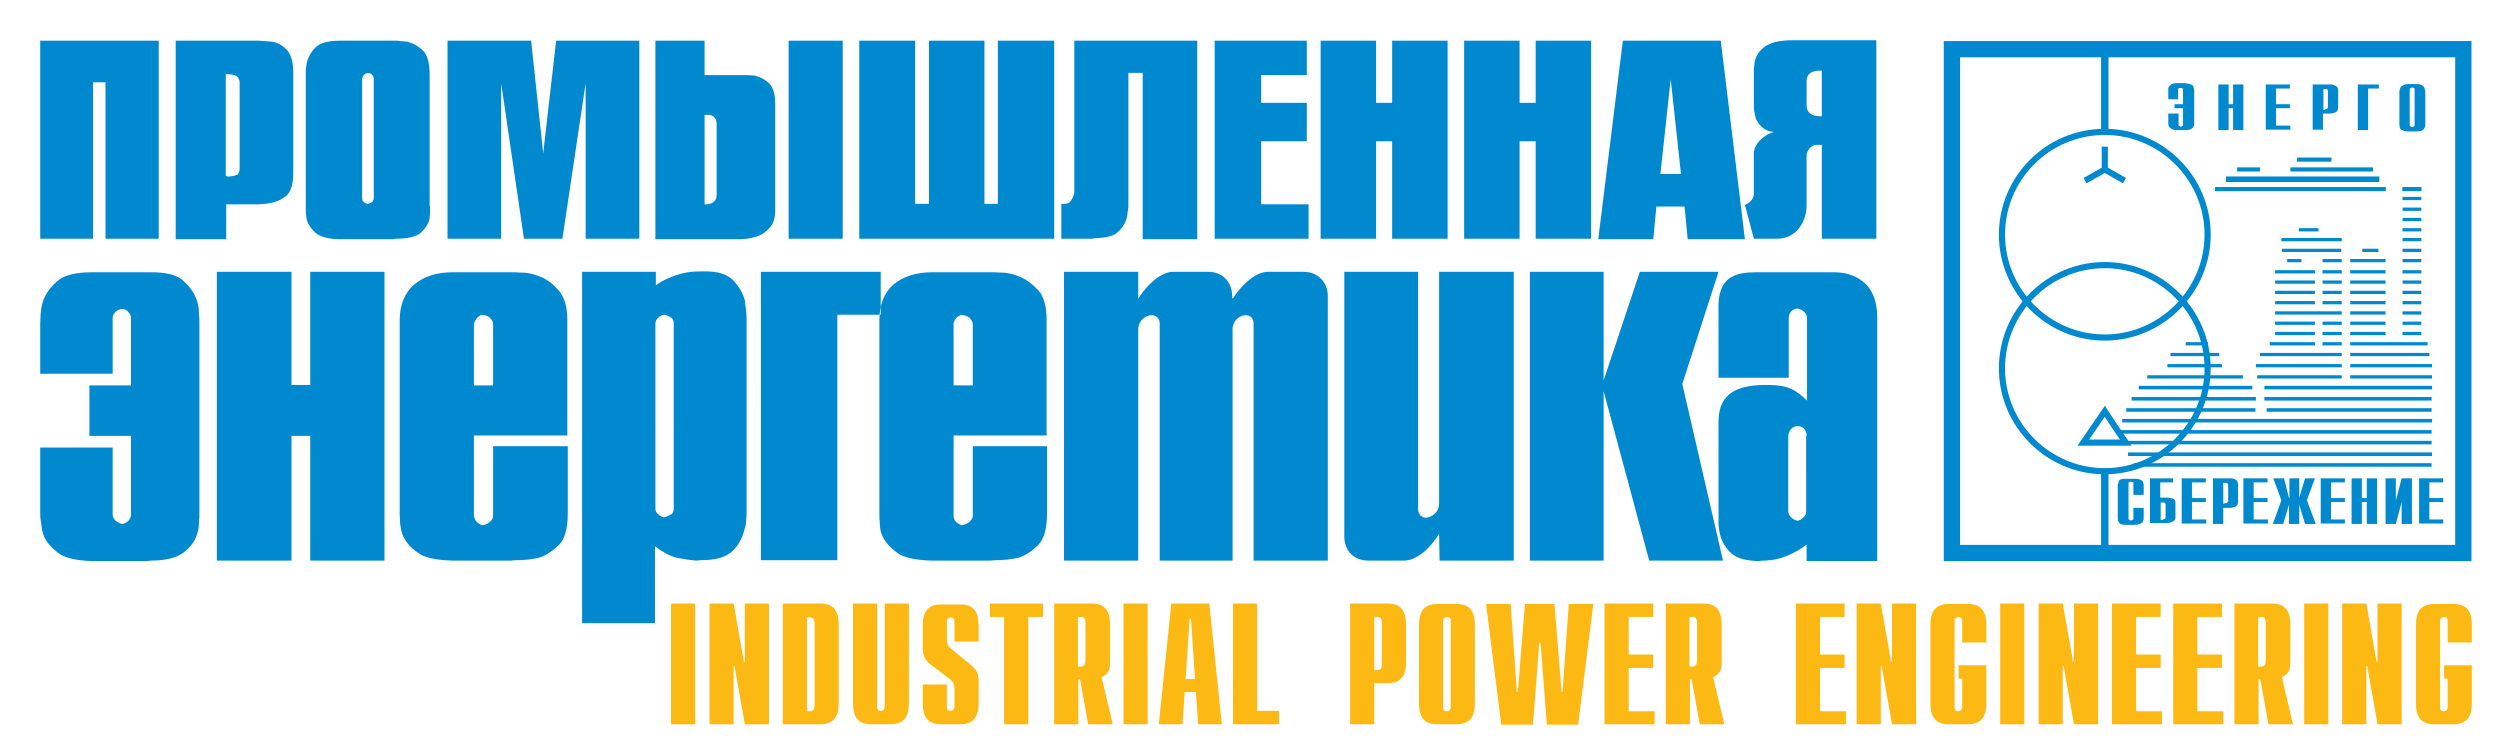 <?xml version="1.0" encoding="UTF-8"?> <!-- Generator: Adobe Illustrator 22.0.1, SVG Export Plug-In . SVG Version: 6.00 Build 0) --> <svg xmlns="http://www.w3.org/2000/svg" xmlns:xlink="http://www.w3.org/1999/xlink" id="Layer_1" x="0px" y="0px" viewBox="0 0 559.2 166.9" style="enable-background:new 0 0 559.2 166.9;" xml:space="preserve"> <style type="text/css"> .st0{fill:none;stroke:#0089CF;stroke-width:0.926;stroke-miterlimit:22.926;} .st1{fill:none;stroke:#0089CF;stroke-width:3.64;stroke-miterlimit:22.926;} .st2{fill:none;stroke:#0089CF;stroke-width:0.794;stroke-miterlimit:22.926;} .st3{fill:none;stroke:#0089CF;stroke-width:0.728;stroke-miterlimit:22.926;} .st4{fill:none;stroke:#0089CF;stroke-width:1.257;stroke-miterlimit:22.926;} .st5{fill-rule:evenodd;clip-rule:evenodd;fill:#0089CF;} .st6{fill:none;stroke:#0089CF;stroke-width:1.379;stroke-miterlimit:22.926;} .st7{fill:none;stroke:#0089CF;stroke-width:1.654;stroke-miterlimit:22.926;} .st8{fill:#FDB913;} </style> <g> <path class="st0" d="M495.5,42.3h38.1 M537.4,42.3h4.2"></path> <polygon class="st1" points="436.6,11 551,11 551,123.7 436.6,123.7 436.6,11 "></polygon> <path class="st2" d="M477.3,104h66.6 M476,101.6h68 M475.2,99h68.7 M474,96.6h69.9 M474.7,94.1h69.3 M475.6,91.7h28.9 M507,91.7 h36.9 M476.8,89.2h27.8 M506.5,89.2h37.4 M478.4,86.7h25.4 M506.5,86.7h37.5"></path> <path class="st3" d="M480.3,84.3h21.4H480.3L480.3,84.3z M504.9,84.3h18.9H504.9L504.9,84.3z M525.7,84.3h18.3H525.7L525.7,84.3z M484.8,81.8H497H484.8L484.8,81.8z M504.6,81.8h19.2H504.6L504.6,81.8z M525.7,81.8h18.3H525.7L525.7,81.8z M485.5,79.3h10.9 H485.5L485.5,79.3z M505.5,79.3h18.3H505.5L505.5,79.3z M525.7,79.3h17.7H525.7L525.7,79.3z M488.9,76.9h5H488.9L488.9,76.9z M507.7,76.9h10.1H507.7L507.7,76.9z M519.5,76.9h4.3H519.5L519.5,76.9z M525.7,76.9H543H525.7L525.7,76.9z"></path> <path class="st3" d="M508.9,74.6h8.9H508.9L508.9,74.6z M519.5,74.6h4.3H519.5L519.5,74.6z M525.7,74.6h7.9H525.7L525.7,74.6z M537.4,74.6h4.2H537.4L537.4,74.6z M508.9,72.3h8.9H508.9L508.9,72.3z M519.5,72.3h4.3H519.5L519.5,72.3z M525.7,72.3h7.9H525.7 L525.7,72.3z M537.4,72.3h4.2H537.4L537.4,72.3z M508.9,70h14.9H508.9L508.9,70z M525.7,70h7.9H525.7L525.7,70z M537.4,70h4.2 H537.4L537.4,70z M508.9,67.7h8.9H508.9L508.9,67.7z M519.5,67.7h4.3H519.5L519.5,67.7z M525.7,67.7h7.9H525.7L525.7,67.7z M537.4,67.7h4.2H537.4L537.4,67.7z M508.9,65.4h8.9H508.9L508.9,65.4z M519.5,65.4h4.3H519.5L519.5,65.4z M525.7,65.4h7.9H525.7 L525.7,65.4z M537.4,65.4h4.2H537.4L537.4,65.4z M508.9,63.1h8.9H508.9L508.9,63.1z M519.5,63.1h4.3H519.5L519.5,63.1z M525.7,63.1 h7.9H525.7L525.7,63.1z M537.4,63.1h4.2H537.4L537.4,63.1z"></path> <path class="st3" d="M508.9,60.8h8.9H508.9L508.9,60.8z M519.5,60.8h4.3H519.5L519.5,60.8z M525.7,60.8h7.9H525.7L525.7,60.8z M537.4,60.8h4.2H537.4L537.4,60.8z"></path> <path class="st3" d="M511.6,58.3h3.2H511.6L511.6,58.3z M519.5,58.3h4.3H519.5L519.5,58.3z M525.7,58.3h7.9H525.7L525.7,58.3z M537.4,58.3h4.2H537.4L537.4,58.3z M510.4,56h13.3H510.4L510.4,56z M528.4,56h3.6H528.4L528.4,56z M537.4,56h4.2H537.4L537.4,56z M510.3,53.6h13.5H510.3L510.3,53.6z M537.4,53.6h4.2H537.4L537.4,53.6z"></path> <path class="st3" d="M514.2,51.4h4.4H514.2L514.2,51.4z M537.4,51.4h4.2H537.4L537.4,51.4z M537.4,49.1h4.2H537.4L537.4,49.1z M537.4,46.8h4.2H537.4L537.4,46.8z"></path> <polygon class="st3" points="537.4,44.4 541.6,44.4 537.4,44.4 "></polygon> <path class="st3" d="M495.5,42.3h38.1H495.5L495.5,42.3z M537.4,42.3h4.2H537.4L537.4,42.3z"></path> <line class="st4" x1="497.9" y1="40.1" x2="532.2" y2="40.1"></line> <path class="st0" d="M500.4,37.9h5.1 M512.3,37.9h18.5 M513.8,35.7h7.7"></path> <path class="st5" d="M479.5,113.6v2.2c0,0.1,0,0.1,0,0.1l0,0c0,0.1,0,0.2,0,0.3c-0.1,0.1-0.1,0.3-0.1,0.3c-0.1,0.3-0.3,0.5-0.6,0.6 c-0.3,0.2-0.7,0.3-1.5,0.3h-1.6c-0.1,0-0.1,0-0.2,0c-0.1,0-0.1,0-0.2,0c-0.4,0-0.8-0.1-1.1-0.3c-0.3-0.2-0.5-0.6-0.5-1.3v-7.3 c0-0.1,0-0.1,0-0.1c0-0.1,0-0.1,0.1-0.2c0-0.3,0.1-0.5,0.3-0.8c0.3-0.3,0.8-0.3,1.7-0.3h1.6c0.7,0,1.3,0.1,1.5,0.3 c0.3,0.1,0.5,0.3,0.5,0.6c0,0.1,0,0.2,0.1,0.3c0,0.1,0,0.2,0,0.3c0,0,0,0,0,0.1l0,0v2h-2.3V108c0-0.1-0.1-0.1-0.1-0.1 c-0.1-0.1-0.2-0.1-0.3-0.1h-0.1c-0.1-0.1-0.1-0.1-0.1-0.1c-0.1,0-0.3,0.1-0.3,0.1c-0.1,0.1-0.2,0.1-0.2,0.2l0,0l0,0v8v0.1l0,0 c0.1,0.1,0.1,0.1,0.2,0.2c0.1,0.1,0.2,0.1,0.3,0.1c0.1,0,0.3,0,0.4-0.1c0.1-0.1,0.2-0.1,0.2-0.3v-2.4H479.5L479.5,113.6z M480.9,107h5.2v0.9h-2.9v3.4h1.2c0.1,0,0.3,0,0.5,0c0.1,0.1,0.3,0.1,0.5,0.1c0.3,0,0.6,0.1,0.9,0.3c0.3,0.2,0.3,0.5,0.3,0.9v3 c0,0.1,0,0.2,0,0.3c0,0.1-0.1,0.2-0.1,0.3c-0.1,0.2-0.3,0.4-0.6,0.5c-0.3,0.2-0.8,0.3-1.5,0.3h-3.5V107L480.9,107z M483.7,116.2 c0.2,0,0.3-0.1,0.5-0.1c0.1-0.1,0.2-0.2,0.2-0.4v-2.8c0-0.1-0.1-0.3-0.1-0.4c-0.1-0.1-0.2-0.1-0.3-0.1c-0.1,0-0.1,0-0.1,0 c-0.1,0-0.1,0-0.1,0h-0.5v3.9H483.7L483.7,116.2z M488,107h5.4v0.9h-3.1v3.5h3.1v0.9h-3.1v3.9h3.2v0.9H488V107L488,107z M495,107 h3.6c0.1,0,0.2,0,0.3,0c0.1,0,0.3,0,0.4,0c0.3,0.1,0.7,0.2,0.9,0.4c0.3,0.2,0.4,0.5,0.4,1.1v3.5c0,0.7-0.1,1.1-0.5,1.3 c-0.4,0.1-0.8,0.3-1.3,0.3c-0.1,0-0.1,0-0.1,0c-0.1,0-0.1,0-0.1,0h-1.3v3.6H495V107L495,107z M497.5,112.6c0.3,0,0.4-0.1,0.6-0.1 c0.1-0.1,0.3-0.2,0.3-0.4v-3.6c0-0.2-0.1-0.3-0.2-0.4c-0.1-0.1-0.3-0.1-0.6-0.1h-0.3v4.7H497.5L497.5,112.6z M501.8,107h5.4v0.9 h-3.1v3.5h3.1v0.9h-3.1v3.9h3.2v0.9h-5.5V107L501.8,107z M510.3,111.9l-1.8-4.9h2.4l1.1,4.4h0.1V107h2.2v4.3l0,0l1.3-4.3h2.2 l-1.8,4.9l2,5.3h-2.4l-1.3-4.3l0,0v4.3H512v-4.3H512l-1.3,4.3h-2.3L510.3,111.9L510.3,111.9z M519.1,107h5.4v0.9h-3.1v3.5h3.1v0.9 h-3.1v3.9h3.1v0.9h-5.4V107L519.1,107z M526,107h2.3v4.4h1.1V107h2.3v10.2h-2.3v-4.9h-1.1v4.9H526V107L526,107z M533.6,107h2.3v5 l1.3-5h2.3v10.2h-2.3v-4.9l-1.3,4.9h-2.3V107L533.6,107z M541.1,107h5.4v0.9h-3.1v3.5h3.1v0.9h-3.1v3.9h3.1v0.9h-5.4V107L541.1,107 z"></path> <path class="st5" d="M487.3,25.5V28c0,0.1,0.1,0.1,0.2,0.2c0.1,0.1,0.2,0.1,0.3,0.1c0.2,0,0.3,0,0.4-0.1c0.1,0,0.1-0.1,0.1-0.1 c0,0,0,0,0-0.1l0,0v-3.8h-1.9v-0.9h1.9V20c0-0.1,0-0.1-0.1-0.2c-0.1-0.1-0.1-0.1-0.3-0.1c0,0,0,0-0.1,0c0,0,0,0-0.1,0 c0,0,0,0-0.1,0c-0.1,0-0.1,0-0.1,0c-0.1,0-0.1,0.1-0.2,0.1c-0.1,0-0.1,0.1-0.1,0.1v2.3H485v-1.9c0-0.1,0-0.1,0-0.1 c0-0.1,0-0.2,0-0.3c0-0.1,0-0.3,0.1-0.4c0.1-0.2,0.3-0.4,0.5-0.6c0.3-0.2,0.8-0.3,1.5-0.3h1.5c0.1,0,0.2,0,0.3,0 c0.1,0.1,0.2,0.1,0.3,0.1c0.4,0,0.7,0.1,1.1,0.3c0.3,0.2,0.5,0.7,0.5,1.3v7.3l0,0c0,0.1,0,0.2,0,0.3c0,0.1,0,0.2-0.1,0.3 c-0.1,0.2-0.3,0.4-0.5,0.6c-0.3,0.2-0.8,0.3-1.5,0.3h-1.5c-0.1,0-0.3,0-0.4,0c-0.1,0-0.2,0-0.3,0c-0.4-0.1-0.7-0.2-1-0.4 c-0.3-0.2-0.5-0.6-0.5-1.1v-2.2H487.3L487.3,25.5z M496.2,18.9h2.3v4.4h1v-4.4h2.3v10.2h-2.3v-4.9h-1v4.9h-2.3V18.9L496.2,18.9z M506.8,18.9h5.4v0.9h-3.1v3.5h3.1v0.9h-3.1v3.9h3.2v0.9h-5.5V18.9L506.8,18.9z M517.3,18.9h3.6c0.1,0,0.3,0,0.3,0 c0.1,0,0.3,0,0.4,0c0.3,0.1,0.7,0.2,1,0.4c0.3,0.2,0.4,0.5,0.4,1.1v3.4c0,0.7-0.2,1.1-0.5,1.3c-0.4,0.1-0.8,0.3-1.3,0.3 c-0.1,0-0.1,0-0.1,0c-0.1,0-0.1,0-0.2,0h-1.3v3.6h-2.3V18.9L517.3,18.9z M519.9,24.5c0.2,0,0.4-0.1,0.5-0.1 c0.2-0.1,0.3-0.2,0.3-0.4v-3.6c0-0.1-0.1-0.3-0.1-0.4c-0.1-0.1-0.3-0.1-0.6-0.1h-0.3v4.7H519.9L519.9,24.5z M527.4,18.9h4.7v0.9 h-2.4v9.3h-2.3V18.9L527.4,18.9z M536.7,20.4L536.7,20.4c0-0.1,0-0.2,0.1-0.3c0-0.1,0-0.3,0.1-0.4c0.1-0.3,0.3-0.5,0.6-0.6 c0.3-0.2,0.7-0.3,1.4-0.3h1.5c0.7,0,1.1,0.1,1.4,0.3c0.3,0.2,0.5,0.4,0.5,0.6c0.1,0.2,0.1,0.3,0.1,0.5c0,0.1,0.1,0.3,0.1,0.3l0,0 l0,0v7.3l0,0c0,0.1,0,0.1,0,0.1c0,0.1,0,0.1,0,0.2c0,0.1-0.1,0.2-0.1,0.3c-0.1,0.3-0.2,0.5-0.5,0.7c-0.3,0.2-0.8,0.3-1.6,0.3h-1.5 c-0.1,0-0.1,0-0.1,0c-0.1,0-0.1,0-0.1,0c-0.5,0-0.9-0.1-1.3-0.3c-0.4-0.1-0.6-0.5-0.6-1.3V20.4L536.7,20.4z M539,28L539,28L539,28 c0.1,0.1,0.1,0.2,0.2,0.3c0.1,0.1,0.2,0.1,0.4,0.1c0.1,0,0.3,0,0.3-0.1c0.1-0.1,0.2-0.1,0.2-0.3V20c0-0.1-0.1-0.2-0.1-0.3 c-0.1-0.1-0.2-0.1-0.3-0.1l0,0c-0.1,0-0.1,0-0.1,0c-0.2,0-0.3,0-0.4,0.1c-0.1,0.1-0.1,0.1-0.2,0.2c0,0,0,0,0,0.1l0,0V28L539,28z"></path> <path class="st6" d="M470.8,29.5c12.6,0,23,10.3,23,23c0,12.6-10.4,23-23,23c-12.7,0-23-10.4-23-23 C447.8,39.8,458.1,29.5,470.8,29.5L470.8,29.5z M470.8,59.3c12.6,0,23,10.4,23,23.1c0,12.6-10.4,23-23,23c-12.7,0-23-10.4-23-23 C447.8,69.7,458.1,59.3,470.8,59.3L470.8,59.3z"></path> <line class="st7" x1="470.8" y1="12.2" x2="470.8" y2="29.5"></line> <path class="st6" d="M470.8,32.8v5.1 M466.4,40.4l4.4-2.5 M475.2,40.4l-4.4-2.5"></path> <line class="st7" x1="470.8" y1="105.7" x2="470.8" y2="124.1"></line> <polygon class="st6" points="470.8,92 473.1,95.5 475.5,99 470.8,99 466,99 468.4,95.5 470.8,92 "></polygon> <polygon class="st5" points="176.4,9.1 177,9.1 188.5,9.1 188.5,53.4 188,53.4 176.4,53.4 176.4,9.1 "></polygon> <polygon class="st5" points="9,9.1 9.6,9.1 35.5,9.1 35.5,53.4 34.9,53.4 23.6,53.4 23.6,18.4 20.8,18.4 20.8,53.4 20.3,53.4 9,53.4 9,9.1 "></polygon> <polygon class="st5" points="100.1,9.1 100.8,9.1 118.8,9.1 121.5,34.3 124.4,9.1 125,9.1 143,9.1 143,53.4 142.3,53.4 131,53.4 131,18.6 125.8,53.4 125.2,53.4 117.2,53.4 112.1,18.6 112.1,53.4 111.4,53.4 100.1,53.4 100.1,9.1 "></polygon> <polygon class="st5" points="192.2,9.1 192.9,9.1 204.7,9.1 204.7,45.6 207.8,45.6 207.8,9.1 208.4,9.1 220.2,9.1 220.2,45.6 223.2,45.6 223.2,9.1 224,9.1 235.8,9.1 235.8,53.4 235,53.4 192.2,53.4 192.2,9.1 "></polygon> <path class="st5" d="M237.5,45.6h0.2c1.4,0,1.6-0.3,1.9-0.8c0.4-0.6,0.6-1.2,0.7-1.8v-0.1c0,0,0,0,0-0.1V9.1h0.6h26.9v44.4h-0.6 h-11.6V16.3h-3.2v29.9c0,0.4-0.1,0.9-0.2,1.4c0,0.5-0.1,1-0.3,1.6c-0.4,1.1-1,2-2.1,2.9c-1,0.8-2.7,1.1-5,1.2l-0.6,0.1h-6.8V45.6 L237.5,45.6z"></path> <polygon class="st5" points="271.7,9.1 272.2,9.1 292.3,9.1 292.3,16.8 282.1,16.8 282.1,23 292.3,23 292.3,31.6 282.1,31.6 282.1,45.7 292.7,45.7 292.7,53.4 292.1,53.4 271.7,53.4 271.7,9.1 "></polygon> <polygon class="st5" points="327.5,9.1 328.2,9.1 339.9,9.1 339.9,23 343.5,23 343.5,9.1 344.1,9.1 355.9,9.1 355.9,53.4 355.2,53.4 343.5,53.4 343.5,31.6 339.9,31.6 339.9,53.4 339.2,53.4 327.5,53.4 327.5,9.1 "></polygon> <polygon class="st5" points="295.4,9.1 296.1,9.1 307.8,9.1 307.8,23 311.4,23 311.4,9.1 312,9.1 323.8,9.1 323.8,53.4 323.1,53.4 311.4,53.4 311.4,31.6 307.8,31.6 307.8,53.4 307.1,53.4 295.4,53.4 295.4,9.1 "></polygon> <path class="st5" d="M342.2,60.8h1.2h15.3v24.3l8.1-24.3h1.2h16.4l-8.1,25.1l9.1,39.5h-1.2h-15.3l-10.2-37.9v37.9h-1.2h-15.3V60.8 L342.2,60.8z M170.1,60.8h0.9H197v9.6h-9.7v54.9h-0.9h-16.2V60.8L170.1,60.8z M48.5,60.8h1.2h15.5v25.3h4.2V60.8h1.2H86v64.6h-1.1 H69.4V97.5h-4.2v27.9H64H48.5V60.8L48.5,60.8z M25.2,100.1v15c0,0.5,0.2,0.9,0.6,1.3c0.4,0.4,0.9,0.7,1.6,0.8 c0.5-0.1,1-0.4,1.3-0.7c0.4-0.4,0.6-0.9,0.6-1.4V97.5H20V86.2h9.3V71.1c0-0.5-0.2-0.9-0.6-1.3c-0.3-0.4-0.8-0.7-1.3-0.7 c-0.6,0-1.2,0.3-1.6,0.7c-0.4,0.4-0.6,0.8-0.6,1.3v12.5h-1H9V72.3c0-0.6,0.1-1.4,0.1-2.2c0.1-0.9,0.2-1.7,0.5-2.7 c0.6-1.7,1.7-3.2,3.2-4.5c1.6-1.4,4.2-2,7.8-2h1h12.2c3.4,0,5.9,0.6,7.3,2c1.5,1.4,2.5,2.8,3,4.5c0.3,0.9,0.4,1.8,0.4,2.7 c0.1,0.9,0.1,1.6,0.1,2.2v42.4v0.1c0,0.6,0,1.3-0.1,2.1c0,0.8-0.1,1.7-0.4,2.5c-0.4,1.5-1.4,2.9-2.9,4.1c-1.5,1.2-4,1.9-7.5,1.9 l-1,0.1H20.7c-3.7-0.1-6.3-0.7-7.8-1.9s-2.7-2.5-3.2-4c-0.3-0.9-0.4-1.8-0.5-2.7C9,116,9,115.3,9,114.8v-14.7H10H25.2L25.2,100.1z M110.3,86.1V72.5c0-0.5-0.2-0.9-0.7-1.4c-0.4-0.4-1-0.6-1.8-0.7c-0.4,0.1-0.7,0.4-1,0.6c-0.3,0.3-0.4,0.5-0.6,0.9 c0,0.1-0.1,0.2-0.1,0.3c-0.1,0.1-0.1,0.2-0.1,0.4v13.6H110.3L110.3,86.1z M127,99.8v15c0,3.5-0.7,6-2.2,7.3 c-1.5,1.4-3.1,2.4-4.8,2.8c-0.9,0.1-1.7,0.3-2.4,0.3c-0.8,0.1-1.5,0.1-2.2,0.1l-1.1,0.1h-12.9c-3.8-0.1-6.5-0.6-8.1-1.9 c-1.7-1.2-2.7-2.5-3.3-4c-0.3-0.9-0.4-1.7-0.5-2.4c0-0.8-0.1-1.5-0.1-2.1c0,0,0-0.1,0-0.1V71.6c0-3.5,1.2-6.2,3.3-8 c2.2-1.8,5-2.7,8.6-2.7h1.1h12.8c0.4,0,1.1,0.1,2.2,0.1c1.1,0.1,2.2,0.4,3.5,0.9c1.5,0.6,2.9,1.7,4.1,3.1c1.2,1.4,1.9,3.6,1.9,6.4 v26h-20.9v17.9c0,0.1,0,0.3,0.1,0.4c0,0.1,0.1,0.2,0.1,0.3c0.1,0.4,0.3,0.6,0.6,0.9c0.3,0.2,0.6,0.4,1,0.6c0.8-0.1,1.4-0.4,1.8-0.8 c0.5-0.4,0.7-0.9,0.7-1.3V99.8h1.1H127L127,99.8z M217.6,86.1V72.5c0-0.5-0.3-0.9-0.7-1.4c-0.5-0.4-1.1-0.6-1.8-0.7 c-0.4,0.1-0.8,0.4-1.1,0.6c-0.2,0.3-0.4,0.5-0.6,0.9c0,0.1,0,0.2-0.1,0.3c0,0.1,0,0.2,0,0.4v13.6H217.6L217.6,86.1z M234.2,99.8v15 c0,3.5-0.7,6-2.2,7.3c-1.4,1.4-3,2.4-4.8,2.8c-0.9,0.1-1.7,0.3-2.4,0.3c-0.7,0.1-1.4,0.1-2.1,0.1l-1.2,0.1h-12.9 c-3.7-0.1-6.5-0.6-8.1-1.9c-1.6-1.2-2.7-2.5-3.3-4c-0.3-0.9-0.4-1.7-0.4-2.4c-0.1-0.8-0.1-1.5-0.1-2.1c0,0,0-0.1,0-0.1V71.6 c0-3.5,1.1-6.2,3.2-8c2.2-1.8,5.1-2.7,8.6-2.7h1.2h12.7c0.4,0,1.1,0.1,2.2,0.1c1.2,0.1,2.3,0.4,3.5,0.9c1.5,0.6,2.9,1.7,4.2,3.1 c1.2,1.4,1.8,3.6,1.8,6.4v26h-20.8v17.9c0,0.1,0,0.3,0,0.4c0.1,0.1,0.1,0.2,0.1,0.3c0.1,0.4,0.4,0.6,0.6,0.9 c0.3,0.2,0.6,0.4,1.1,0.6c0.7-0.1,1.3-0.4,1.8-0.8c0.4-0.4,0.7-0.9,0.7-1.3V99.8h1.1H234.2L234.2,99.8z M404.1,97.5 c0-1.4-0.8-2.1-1.9-2.2c-1.5,0-2.2,1.2-2.2,2.5c0,0.1,0,0.1,0,0.2v16.3c0,0.5,0.2,1,0.6,1.4c0.4,0.4,0.9,0.6,1.4,0.8 c0.4-0.1,0.9-0.2,1.2-0.6c0.4-0.3,0.6-0.6,0.7-0.9c0-0.1,0-0.2,0.1-0.3c0-0.1,0-0.2,0-0.4V97.5L404.1,97.5z M384.4,68.5 c0-8.1,5.9-7.6,10.2-7.6h3h12.6c3,0,5.3,0.9,7.1,2.6c1.7,1.7,2.6,4.2,2.6,7.5v54.5h-1h-14.8v-3.7c-1.2,1-2.7,1.8-4.3,2.5 c-1.7,0.7-3.5,1.1-5.5,1.1l-1.1,0.1c-2.7-0.1-4.6-0.6-5.9-1.7c-1.2-1.1-2-2.4-2.4-3.7c-0.3-0.9-0.4-1.8-0.5-2.7c0-0.8,0-1.5,0-1.9 c0-0.1,0-0.1,0-0.2V94.3c0-6.6,4.6-8.1,10.2-8.2c4.5,0,6.4,0.4,9.6,3.5V71.1c0-0.5-0.2-0.9-0.6-1.3c-0.4-0.4-0.9-0.7-1.6-0.8 c-0.6,0.1-1,0.3-1.4,0.7c-0.3,0.4-0.5,0.9-0.5,1.4v13.4h-1h-14.7V68.5L384.4,68.5z M130.4,60.8h1.1h15.2v3c1.2-0.9,2.7-1.6,4.4-2.2 c1.7-0.6,3.5-0.9,5.5-0.9h1c3,0,5,0.6,6.4,2c1.3,1.4,2.2,2.9,2.6,4.5c0.1,0.8,0.2,1.6,0.3,2.4c0.1,0.7,0.1,1.4,0.1,2.1v42.5 c0,0.6,0,1.3-0.1,2.1c0,0.7-0.1,1.4-0.4,2.2c-0.4,1.7-1.2,3.3-2.6,4.7c-1.4,1.4-3.7,2.1-7.1,2.1l-1.1,0.1c-1.2-0.1-2.5-0.3-4.2-0.6 c-1.6-0.4-3.3-1.3-5-2.6v17.2h-1.1h-15.2V60.8L130.4,60.8z M146.6,113.7c0,0.5,0.1,0.9,0.6,1.3c0.4,0.4,0.8,0.6,1.3,0.7 c0.6-0.1,1.1-0.4,1.6-0.6c0.4-0.3,0.6-0.7,0.6-1.4V72.4c0-0.6-0.2-1.1-0.6-1.4c-0.5-0.3-1-0.5-1.6-0.6c-0.5,0.1-0.9,0.3-1.3,0.7 c-0.4,0.4-0.6,0.8-0.6,1.3V113.7L146.6,113.7z M321.9,119.4l0.1,6h16.6V60.8h-16.7v51.7c0,2.2-1.7,3.2-2.9,3.3 c-1.4,0-1.8-1.2-1.8-1.9V60.8h-16.5v59.3c0,2.4,1.5,5.3,5.5,5.3h7.8C317,125.4,320,122.5,321.9,119.4L321.9,119.4z M275.8,66.7 c1.9-2.9,5-5.9,7.8-5.9h7.9c3.9,0,5.5,3,5.5,5.3v59.3h-16.6V72.3c0-0.6-0.3-1.8-1.8-1.8c-1.2,0-2.9,1.1-2.9,3.2v51.7h-16.3V72.3 c0-0.6-0.4-1.8-1.8-1.8c-1.2,0-3,1.1-3,3.2v51.7h-16.6V60.8h16.6v6c1.9-3,5-6,7.8-6h7.8c3.9,0,5.4,3,5.4,5.3V66.7L275.8,66.7z"></path> <path class="st5" d="M39.3,9.1h0.6h17.9h0.1c0.4,0,0.9,0.1,1.3,0.1c0.5,0,0.9,0.1,1.4,0.1c1.2,0.1,2.4,0.7,3.4,1.7 c1,0.9,1.6,2.7,1.6,5.2v22.4c0,2.7-0.6,4.5-1.7,5.3c-1.2,0.9-2.4,1.4-3.9,1.6c-0.4,0.1-0.7,0.1-1.1,0.1c-0.4,0.1-0.7,0.1-1.1,0.1 h-7.2v7.8h-0.6H39.3V9.1L39.3,9.1z M50.8,39.5c0.9,0,2-0.2,2.4-0.5c0.3-0.4,0.4-0.8,0.4-1.4V18.7c0-0.1,0-0.2,0-0.4 s-0.1-0.3-0.1-0.4c-0.1-0.4-0.3-0.6-0.6-0.9c-0.4-0.2-1.3-0.4-2-0.4h-0.4v22.8H50.8L50.8,39.5z"></path> <path class="st5" d="M96.2,46.1L96.2,46.1c0,0.4,0,0.9,0,1.3c0,0.5-0.1,0.9-0.1,1.4c-0.2,1.2-0.9,2.2-1.9,3.2 c-1,0.9-2.9,1.4-5.7,1.4l-0.6,0.1H76.1c-2.6,0-4.4-0.5-5.5-1.4c-1-0.9-1.7-1.9-2-3c-0.1-0.6-0.1-1.1-0.2-1.6c0-0.5,0-1,0-1.4v-0.1 V16.8c0-0.4,0-0.9,0-1.3c0.1-0.5,0.1-0.9,0.2-1.4c0.3-1.2,0.9-2.4,1.9-3.4c1-1.1,2.9-1.6,5.5-1.6h0.6h11.8c0.4,0,0.8,0,1.2,0.1 c0.4,0,0.9,0.1,1.4,0.1c1.3,0.3,2.4,0.9,3.5,1.9c1.1,1,1.6,2.9,1.6,5.5V46.1L96.2,46.1z M81,44.3c0,0.4,0.1,0.7,0.4,0.9 c0.2,0.2,0.6,0.4,0.9,0.4c0.4-0.1,0.6-0.2,0.9-0.4c0.3-0.3,0.4-0.6,0.4-0.9V17.8c0-0.1,0-0.1,0-0.1v-0.1c0-0.3-0.1-0.6-0.4-0.9 c-0.2-0.2-0.5-0.4-0.9-0.4c-0.4,0.1-0.7,0.2-0.9,0.5c-0.2,0.2-0.4,0.6-0.4,0.9V44.3L81,44.3z"></path> <path class="st5" d="M146.6,9.1h0.6h10.4v7.7h8h0.1c0.4,0,0.9,0,1.4,0c0.6,0,1.1,0.1,1.7,0.1c1.2,0.3,2.2,0.8,3.2,1.7 c0.9,0.9,1.4,2.4,1.4,4.5v24c0,1.7-0.4,3-1.3,3.9c-0.8,0.9-1.7,1.5-2.8,1.9c-0.8,0.2-1.5,0.4-2.2,0.5c-0.6,0.1-1.2,0.1-1.5,0.1H165 h-18.4V9.1L146.6,9.1z M158.4,45.6c0.5,0,0.9-0.1,1.3-0.5c0.4-0.3,0.6-0.9,0.6-1.5V27.9c0-0.7-0.1-1.2-0.4-1.5 c-0.2-0.3-0.5-0.5-0.8-0.6c-0.1-0.1-0.3-0.1-0.4-0.1c-0.1,0-0.3,0-0.4,0h-0.7v20H158.4L158.4,45.6z"></path> <path class="st5" d="M376,38.9l-2.3-21.2l-2.3,21.2H376L376,38.9z M363,9.1h0.8h21.1l5.4,44.4h-0.8h-12l-0.7-7.3h-6.3l-0.7,7.3 h-0.7h-11.6L363,9.1L363,9.1z"></path> <path class="st5" d="M396.8,29.5c-1.9,0-3.5-1.5-4.1-3.1c-0.1-0.4-0.2-1.1-0.3-1.5c-0.1-0.4-0.1-0.7-0.1-1v-8.1 c0-0.4,0-0.7,0.1-1.2c0-0.4,0.1-0.8,0.2-1.2c0.3-1.1,1-2.1,2.2-3c1.2-0.9,3.3-1.4,6.3-1.4h0.7h17.9v44.4h-0.7h-11.5v-21h-1.1 c-1.4,0-2.3,1.4-2.3,2.4v11.3c0,2.8-1.8,7.3-6.7,7.3h-5.1l-2-7.6c1.2-0.4,2-1.4,2-2.5v-9.1C392.4,32.3,394.2,30.3,396.8,29.5 L396.8,29.5z M407.1,15.8c-1.7,0-3,0.6-3,2.3v5.5c0,1.7,1.3,2.4,3,2.4h0.4V15.8H407.1L407.1,15.8z"></path> <path class="st8" d="M155.5,162h-5.4v-27h5.4V162L155.5,162z M172,162h-5.4l-2.3-13h-0.2v13h-5.4v-27h5.4l2.3,13h0.2v-13h5.4V162 L172,162z M187.6,157.2c0,1.4-0.2,2.4-0.6,3.1c-0.6,1.1-1.8,1.7-3.4,1.7h-8.5v-27h8.5c1.7,0,2.8,0.6,3.4,1.7 c0.4,0.7,0.6,1.7,0.6,3.1V157.2L187.6,157.2z M182.2,157.7v-18.3c0-0.9-0.3-1.3-1-1.3h-0.7v21h0.7 C181.9,159.1,182.2,158.6,182.2,157.7L182.2,157.7z M203.3,157.2c0,1.4-0.2,2.4-0.6,3.1c-0.6,1.1-1.8,1.7-3.4,1.7h-4.5 c-1.7,0-2.8-0.6-3.4-1.7c-0.4-0.7-0.6-1.7-0.6-3.1v-22.2h5.4v23.1c0,0.6,0.3,0.9,0.8,0.9c0.3,0,0.5-0.1,0.7-0.3 c0.1-0.2,0.2-0.4,0.2-0.6v-23.1h5.4V157.2L203.3,157.2z M218.9,157.2c0,1.4-0.2,2.4-0.6,3.1c-0.6,1.1-1.8,1.7-3.4,1.7h-4.5 c-1.7,0-2.8-0.6-3.4-1.7c-0.4-0.7-0.6-1.7-0.6-3.1v-4.1h5.4v5c0,0.6,0.3,0.9,0.8,0.9c0.3,0,0.5-0.1,0.7-0.3 c0.1-0.2,0.2-0.4,0.2-0.6V154c0-0.7-0.2-1.3-0.6-1.7c-0.2-0.2-0.4-0.4-0.8-0.7l-4-3c-0.6-0.5-1-1-1.3-1.5c-0.2-0.6-0.4-1.2-0.4-2 v-5.1c0-1.4,0.2-2.4,0.6-3.1c0.6-1.1,1.8-1.7,3.4-1.7h4.5c1.7,0,2.8,0.6,3.4,1.7c0.4,0.7,0.6,1.7,0.6,3.1v3.5h-5.4v-4.5 c0-0.6-0.3-0.9-0.8-0.9c-0.2,0-0.4,0.1-0.6,0.2c-0.2,0.1-0.3,0.4-0.3,0.7v3.9c0,0.7,0.1,1.2,0.3,1.5c0.1,0.2,0.4,0.5,0.9,0.9 l3.9,3.2c0.7,0.6,1.2,1.1,1.5,1.6c0.3,0.5,0.5,1.2,0.5,2.1V157.2L218.9,157.2z M233.2,138H230v24h-5.4v-24h-3.2v-3h11.9V138 L233.2,138z M248.9,162h-5.5l-1.8-10h-0.4v10h-5.4v-27h8.5c1.7,0,2.8,0.6,3.4,1.7c0.4,0.7,0.6,1.7,0.6,3.1v8.4 c0,0.7-0.1,1.2-0.2,1.6c-0.3,0.8-0.9,1.3-1.7,1.7L248.9,162L248.9,162z M242.8,147.7v-8.4c0-0.9-0.3-1.3-1-1.3h-0.7v11.1h0.7 C242.4,149.1,242.8,148.6,242.8,147.7L242.8,147.7z M256.7,162h-5.4v-27h5.4V162L256.7,162z M273.3,162H268l-0.5-7.2H265l-0.5,7.2 h-5.3l2.8-27h8.5L273.3,162L273.3,162z M267.3,151.9l-0.9-13.5h-0.3l-0.9,13.5H267.3L267.3,151.9z M286,162h-10.2v-27h5.4v24h4.9 V162L286,162z M314.5,148c0,1.4-0.2,2.4-0.6,3.1c-0.6,1.1-1.8,1.7-3.4,1.7h-3.1v9.2H302v-27h8.5c1.7,0,2.8,0.6,3.4,1.7 c0.4,0.7,0.6,1.7,0.6,3.1V148L314.5,148z M309.1,148.5v-9.2c0-0.9-0.3-1.3-1-1.3h-0.7v11.9h0.7 C308.8,149.9,309.1,149.4,309.1,148.5L309.1,148.5z M329.9,157.2c0,1.4-0.2,2.4-0.6,3.1c-0.6,1.1-1.8,1.7-3.4,1.7h-4.5 c-1.7,0-2.8-0.6-3.4-1.7c-0.4-0.7-0.6-1.7-0.6-3.1v-17.3c0-1.4,0.2-2.4,0.6-3.1c0.6-1.1,1.8-1.7,3.4-1.7h4.5c1.7,0,2.8,0.6,3.4,1.7 c0.4,0.7,0.6,1.7,0.6,3.1V157.2L329.9,157.2z M324.5,158.2v-19.3c0-0.6-0.3-0.9-0.8-0.9c-0.2,0-0.4,0.1-0.6,0.2 c-0.2,0.1-0.3,0.4-0.3,0.7v19.3c0,0.6,0.3,0.9,0.8,0.9c0.3,0,0.5-0.1,0.7-0.3C324.4,158.6,324.5,158.4,324.5,158.2L324.5,158.2z M356.4,135.1l-3.4,27H346l-1.4-18.3h-0.3l-1.4,18.3h-7.1l-3.4-27h5.5l1.4,19.7h0.2l1.6-19.7h6.6l1.6,19.7h0.2l1.4-19.7H356.4 L356.4,135.1z M370.1,162h-11.2v-27h10.9v3h-5.5v8.4h5.5v3h-5.5v9.7h5.8V162L370.1,162z M385.7,162h-5.5l-1.8-10h-0.4v10h-5.4v-27 h8.5c1.7,0,2.8,0.6,3.4,1.7c0.4,0.7,0.6,1.7,0.6,3.1v8.4c0,0.7-0.1,1.2-0.2,1.6c-0.3,0.8-0.9,1.3-1.7,1.7L385.7,162L385.7,162z M379.6,147.7v-8.4c0-0.9-0.3-1.3-1-1.3h-0.7v11.1h0.7C379.3,149.1,379.6,148.6,379.6,147.7L379.6,147.7z M412.9,162h-11.2v-27 h10.9v3h-5.5v8.4h5.5v3h-5.5v9.7h5.8V162L412.9,162z M428.6,162h-5.4l-2.3-13h-0.2v13h-5.4v-27h5.4l2.3,13h0.2v-13h5.4V162 L428.6,162z M444.3,157.2c0,1.4-0.2,2.4-0.6,3.1c-0.6,1.1-1.8,1.7-3.4,1.7h-4.5c-1.7,0-2.8-0.6-3.4-1.7c-0.4-0.7-0.6-1.7-0.6-3.1 v-17.3c0-1.4,0.2-2.4,0.6-3.1c0.6-1.1,1.8-1.7,3.4-1.7h4.5c1.7,0,2.8,0.6,3.4,1.7c0.4,0.7,0.6,1.7,0.6,3.1v3.8h-5.4v-4.8 c0-0.6-0.3-0.9-0.8-0.9c-0.2,0-0.4,0.1-0.6,0.2c-0.2,0.1-0.3,0.4-0.3,0.7v19.3c0,0.6,0.3,0.9,0.8,0.9c0.3,0,0.5-0.1,0.7-0.3 c0.1-0.2,0.2-0.4,0.2-0.6v-6.4h-0.8v-3h6.2V157.2L444.3,157.2z M452.8,162h-5.4v-27h5.4V162L452.8,162z M469.3,162h-5.4l-2.3-13 h-0.2v13H456v-27h5.4l2.3,13h0.2v-13h5.4V162L469.3,162z M483.6,162h-11.2v-27h10.9v3h-5.5v8.4h5.5v3h-5.5v9.7h5.8V162L483.6,162z M497.3,162h-11.2v-27H497v3h-5.5v8.4h5.5v3h-5.5v9.7h5.8V162L497.3,162z M512.9,162h-5.5l-1.8-10h-0.4v10h-5.4v-27h8.5 c1.7,0,2.8,0.6,3.4,1.7c0.4,0.7,0.6,1.7,0.6,3.1v8.4c0,0.7-0.1,1.2-0.2,1.6c-0.3,0.8-0.9,1.3-1.7,1.7L512.9,162L512.9,162z M506.8,147.7v-8.4c0-0.9-0.3-1.3-1-1.3h-0.7v11.1h0.7C506.5,149.1,506.8,148.6,506.8,147.7L506.8,147.7z M520.8,162h-5.4v-27h5.4 V162L520.8,162z M537.2,162h-5.4l-2.3-13h-0.2v13h-5.4v-27h5.4l2.3,13h0.2v-13h5.4V162L537.2,162z M552.9,157.2 c0,1.4-0.2,2.4-0.6,3.1c-0.6,1.1-1.8,1.7-3.4,1.7h-4.5c-1.7,0-2.8-0.6-3.4-1.7c-0.4-0.7-0.6-1.7-0.6-3.1v-17.3 c0-1.4,0.2-2.4,0.6-3.1c0.6-1.1,1.8-1.7,3.4-1.7h4.5c1.7,0,2.8,0.6,3.4,1.7c0.4,0.7,0.6,1.7,0.6,3.1v3.8h-5.4v-4.8 c0-0.6-0.3-0.9-0.8-0.9c-0.2,0-0.4,0.1-0.6,0.2c-0.2,0.1-0.3,0.4-0.3,0.7v19.3c0,0.6,0.3,0.9,0.8,0.9c0.3,0,0.5-0.1,0.7-0.3 c0.1-0.2,0.2-0.4,0.2-0.6v-6.4h-0.8v-3h6.2V157.2L552.9,157.2z"></path> </g> </svg> 